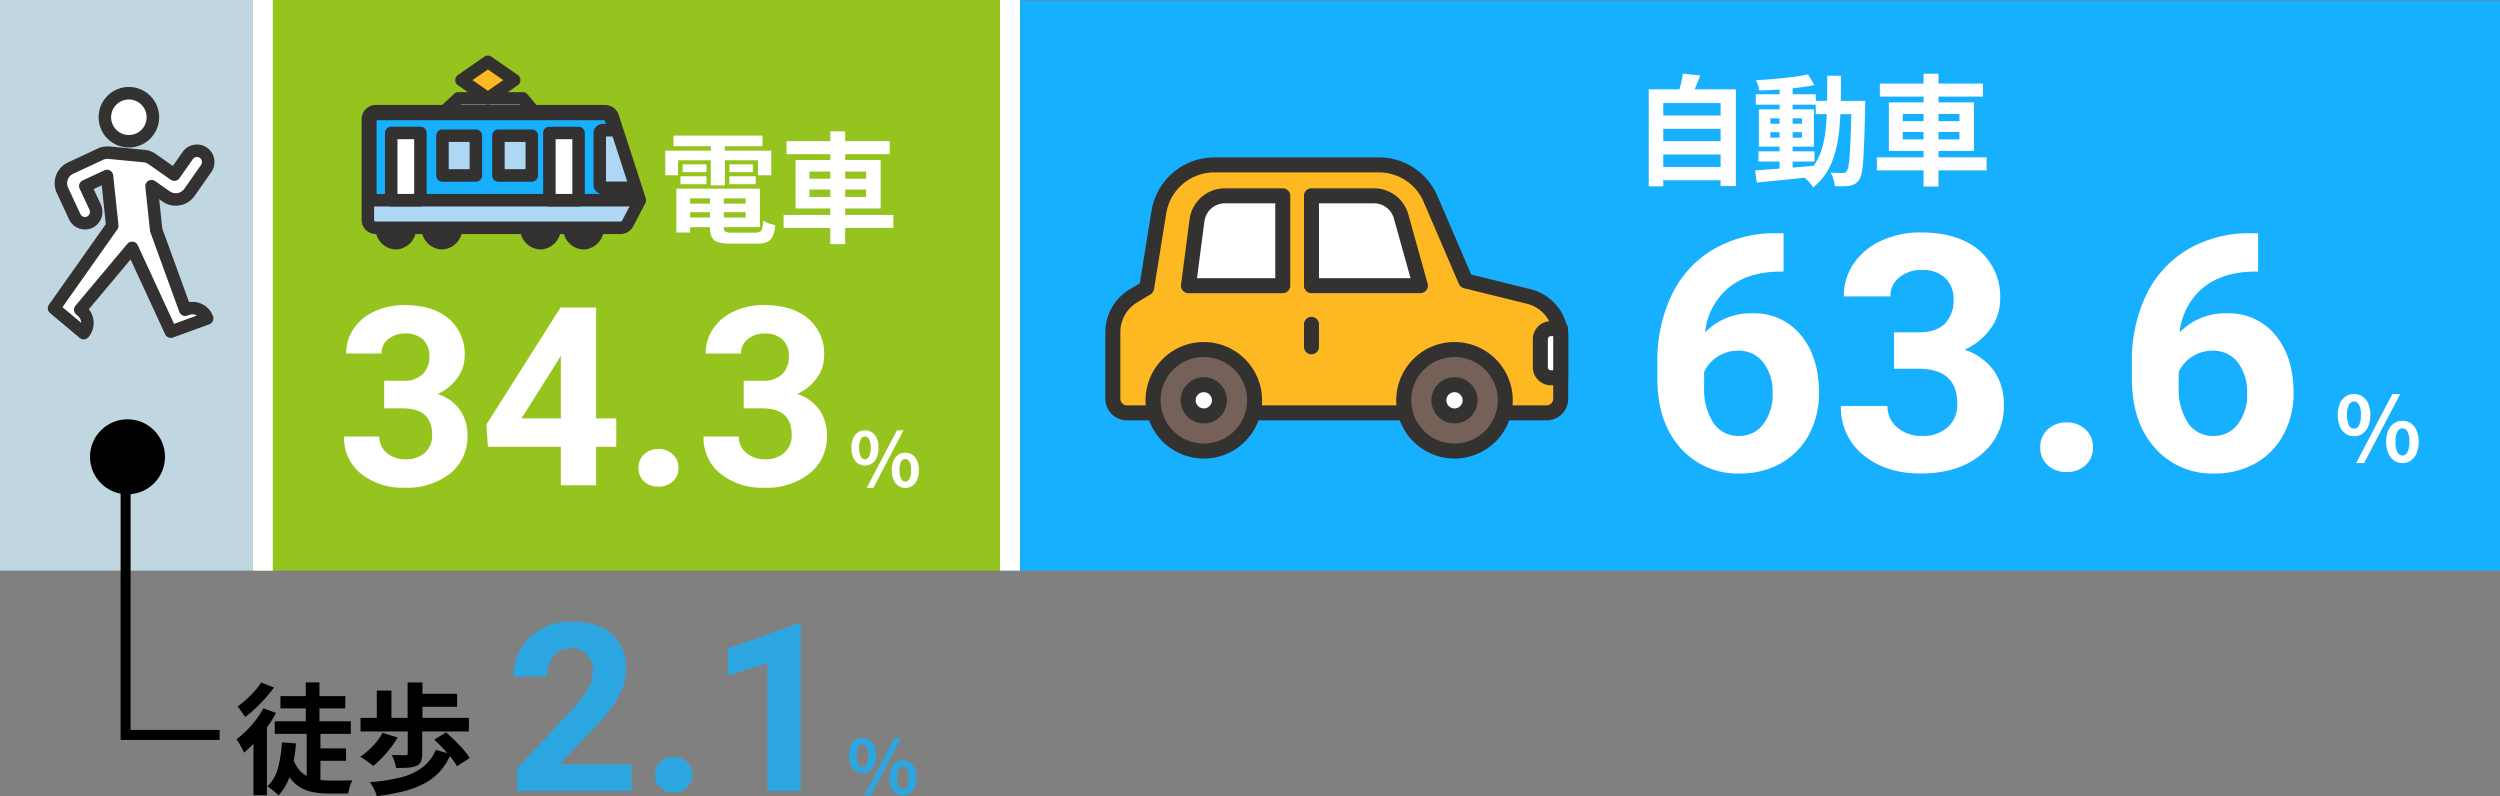 <svg xmlns="http://www.w3.org/2000/svg" width="500" height="159.23" viewBox="0 0 500 159.23">
  <rect x="0" y="0" width="500" height="159.23" fill="#808080" stroke="none"/>
  <g id="グループ_1211" data-name="グループ 1211" transform="translate(5047 -12488.865)">
    <g id="グループ_1200" data-name="グループ 1200" transform="translate(-10 -92.134)">
      <rect id="長方形_445" data-name="長方形 445" width="300" height="113.999" transform="translate(-4837 12581.125)" fill="#17b0ff"/>
      <rect id="長方形_447" data-name="長方形 447" width="149.438" height="114.125" transform="translate(-4986.438 12581)" fill="#95c41e"/>
      <rect id="長方形_446" data-name="長方形 446" width="50.562" height="114.125" transform="translate(-5037 12581)" fill="#c0d6e0"/>
      <rect id="長方形_448" data-name="長方形 448" width="4" height="114.125" transform="translate(-4986.438 12581)" fill="#fff"/>
      <rect id="長方形_449" data-name="長方形 449" width="4" height="114.125" transform="translate(-4837 12581)" fill="#fff"/>
    </g>
    <g id="グループ_1079" data-name="グループ 1079" transform="translate(-5036.186 12507.515)">
      <path id="パス_1375" data-name="パス 1375" d="M21.062,6.053a4.8,4.8,0,1,0,4.8-4.8A4.8,4.8,0,0,0,21.062,6.053Z" transform="translate(-10.902 -1.251)" fill="#fff"/>
      <path id="パス_1375_-_アウトライン" data-name="パス 1375 - アウトライン" d="M25.864,12.1a6.052,6.052,0,1,1,6.052-6.052A6.058,6.058,0,0,1,25.864,12.1Zm0-9.6a3.552,3.552,0,1,0,3.552,3.552A3.556,3.556,0,0,0,25.864,2.5Z" transform="translate(-10.902 -1.251)" fill="#343131"/>
      <path id="パス_1376" data-name="パス 1376" d="M12.891,38.69,11.84,28.727,7.5,30.749,9.441,34.9a2.305,2.305,0,0,1-.648,2.815,2.262,2.262,0,0,1-3.41-.843L2.93,31.614a3.361,3.361,0,0,1,1.626-4.467L10.51,24.37a3.363,3.363,0,0,1,1.741-.3l6.983.669a3.362,3.362,0,0,1,1.607.592l4.464,3.126,2.67-3.813a2.256,2.256,0,0,1,3.7,2.587l-3.329,4.755a3.361,3.361,0,0,1-4.682.825L20.743,30.77l.924,8.761,5.8,15.947.369-.134a3.143,3.143,0,0,1,4.028,1.878h0L24.6,59.868,16.862,43.109,6.489,55.471l.3.252a3.142,3.142,0,0,1,.387,4.428h0L1.25,55.178Z" transform="translate(-1.25 -12.18)" fill="#fff"/>
      <path id="パス_1376_-_アウトライン" data-name="パス 1376 - アウトライン" d="M29.828,22.435a3.5,3.5,0,0,1,2.866,5.513L29.365,32.7a4.61,4.61,0,0,1-6.423,1.132l-.669-.468.62,5.879,5.352,14.707a4.391,4.391,0,0,1,4.8,2.84,1.251,1.251,0,0,1-.747,1.6l-7.271,2.646a1.25,1.25,0,0,1-1.562-.651l-6.91-14.97L8.2,55.381a4.4,4.4,0,0,1-.049,5.558,1.25,1.25,0,0,1-1.774.17L.446,56.136a1.25,1.25,0,0,1-.218-1.678L11.6,38.354,10.78,30.6l-1.615.753,1.409,3.02a3.557,3.557,0,0,1-1.032,4.345A3.51,3.51,0,0,1,4.25,37.4L1.8,32.143a4.611,4.611,0,0,1,2.231-6.128l5.954-2.777a4.652,4.652,0,0,1,2.388-.411l6.984.669a4.62,4.62,0,0,1,2.2.813L25,26.717l1.953-2.789A3.514,3.514,0,0,1,29.828,22.435Zm-4.243,9.735a2.116,2.116,0,0,0,1.732-.9l3.329-4.755a1.007,1.007,0,0,0-.247-1.4.991.991,0,0,0-.571-.179,1.011,1.011,0,0,0-.83.427L26.33,29.175a1.25,1.25,0,0,1-1.741.307l-4.464-3.126a2.115,2.115,0,0,0-1.009-.372l-6.983-.669a2.137,2.137,0,0,0-1.093.188L5.084,28.28a2.111,2.111,0,0,0-1.021,2.806l2.453,5.261a1.014,1.014,0,0,0,.918.579,1,1,0,0,0,.61-.209,1.062,1.062,0,0,0,.263-1.287L6.371,31.278a1.25,1.25,0,0,1,.6-1.661l4.336-2.022a1.25,1.25,0,0,1,1.771,1l1.051,9.963a1.25,1.25,0,0,1-.222.852L2.934,54.96l3.727,3.128q0-.061-.007-.122a1.879,1.879,0,0,0-.669-1.285l-.3-.253a1.25,1.25,0,0,1-.154-1.761L15.9,42.305a1.25,1.25,0,0,1,2.092.28L25.25,58.3l4.572-1.664a1.88,1.88,0,0,0-1.555-.119l-.369.134a1.25,1.25,0,0,1-1.6-.747l-5.8-15.947a1.25,1.25,0,0,1-.068-.3L19.5,30.9a1.25,1.25,0,0,1,1.96-1.155l2.917,2.043A2.1,2.1,0,0,0,25.585,32.171Z" transform="translate(-1.25 -12.18)" fill="#343131"/>
    </g>
    <g id="グループ_1077" data-name="グループ 1077" transform="translate(-4973.431 12501.231)">
      <path id="パス_1367" data-name="パス 1367" d="M737.294,77.993a2.832,2.832,0,1,0,5.64,0" transform="translate(-696.975 -44.801)" fill="#766158"/>
      <path id="パス_1367_-_アウトライン" data-name="パス 1367 - アウトライン" d="M740.114,82.331a4.215,4.215,0,0,1-4.07-4.338,1.25,1.25,0,0,1,2.5,0,1.59,1.59,0,1,0,3.14,0,1.25,1.25,0,0,1,2.5,0A4.215,4.215,0,0,1,740.114,82.331Z" transform="translate(-696.975 -44.801)" fill="#343131"/>
      <path id="パス_1368" data-name="パス 1368" d="M719.631,77.993a2.832,2.832,0,1,0,5.64,0" transform="translate(-687.929 -44.801)" fill="#766158"/>
      <path id="パス_1368_-_アウトライン" data-name="パス 1368 - アウトライン" d="M722.451,82.331a4.215,4.215,0,0,1-4.07-4.338,1.25,1.25,0,0,1,2.5,0,1.59,1.59,0,1,0,3.14,0,1.25,1.25,0,0,1,2.5,0A4.215,4.215,0,0,1,722.451,82.331Z" transform="translate(-687.929 -44.801)" fill="#343131"/>
      <path id="パス_1369" data-name="パス 1369" d="M661.571,77.993a2.832,2.832,0,1,0,5.64,0" transform="translate(-658.788 -44.801)" fill="#766158"/>
      <path id="パス_1369_-_アウトライン" data-name="パス 1369 - アウトライン" d="M664.391,82.331a4.215,4.215,0,0,1-4.07-4.338,1.25,1.25,0,0,1,2.5,0,1.59,1.59,0,1,0,3.14,0,1.25,1.25,0,0,1,2.5,0A4.215,4.215,0,0,1,664.391,82.331Z" transform="translate(-658.788 -44.801)" fill="#343131"/>
      <path id="パス_1370" data-name="パス 1370" d="M679.234,77.993a2.832,2.832,0,1,0,5.64,0" transform="translate(-667.24 -44.801)" fill="#766158"/>
      <path id="パス_1370_-_アウトライン" data-name="パス 1370 - アウトライン" d="M682.054,82.331a4.215,4.215,0,0,1-4.07-4.338,1.25,1.25,0,0,1,2.5,0,1.59,1.59,0,1,0,3.14,0,1.25,1.25,0,0,1,2.5,0A4.215,4.215,0,0,1,682.054,82.331Z" transform="translate(-667.24 -44.801)" fill="#343131"/>
      <path id="パス_1365" data-name="パス 1365" d="M656.3,48.347h48.823a1.67,1.67,0,0,0,1.488-.861l2.44-4.657-5.429-16.711a1.64,1.64,0,0,0-1.582-1.087H656.3a1.592,1.592,0,0,0-1.652,1.524V46.823A1.592,1.592,0,0,0,656.3,48.347Z" transform="translate(-654.649 -15.154)" fill="#add7f2"/>
      <path id="パス_1359" data-name="パス 1359" d="M708.469,41.053h-6.093a.576.576,0,0,1-.6-.55V30.078a.576.576,0,0,1,.6-.55h2.336l-.832-2.553a1.047,1.047,0,0,0-1.015-.694H656.958a1.021,1.021,0,0,0-1.059.973V43.529h53.337l.024-.047ZM677,38.58h-6.678V30.628H677Zm11.192,0h-6.678V30.628h6.678Z" transform="translate(-655.396 -15.854)" fill="#17b0ff"/>
      <path id="パス_1359_-_アウトライン" data-name="パス 1359 - アウトライン" d="M709.236,44.779H655.9a1.25,1.25,0,0,1-1.25-1.25V27.254a2.27,2.27,0,0,1,2.309-2.223h45.906a2.294,2.294,0,0,1,2.2,1.555l.833,2.555a1.25,1.25,0,0,1-1.188,1.637h-1.685V39.8h5.442a1.25,1.25,0,0,1,1.188.863l.792,2.429a1.25,1.25,0,0,1-.08.966l-.024.047A1.25,1.25,0,0,1,709.236,44.779Zm-52.087-2.5H702.07a1.818,1.818,0,0,1-1.544-1.776V30.078a1.827,1.827,0,0,1,1.849-1.8h.614l-.243-.747h-45.6Zm31.039-2.449h-6.678a1.25,1.25,0,0,1-1.25-1.25V30.628a1.25,1.25,0,0,1,1.25-1.25h6.678a1.25,1.25,0,0,1,1.25,1.25V38.58A1.25,1.25,0,0,1,688.188,39.83Zm-5.428-2.5h4.178V31.878h-4.178ZM677,39.83h-6.678a1.25,1.25,0,0,1-1.25-1.25V30.628a1.25,1.25,0,0,1,1.25-1.25H677a1.25,1.25,0,0,1,1.25,1.25V38.58A1.25,1.25,0,0,1,677,39.83Zm-5.428-2.5h4.178V31.878h-4.178Z" transform="translate(-655.396 -15.854)" fill="#343131"/>
      <path id="パス_1361" data-name="パス 1361" d="M665.223,82.48a3.642,3.642,0,0,1-3.486-2.99l-.3-1.5h7.58l-.3,1.5a3.858,3.858,0,0,1-1.2,2.1A3.445,3.445,0,0,1,665.223,82.48Z" transform="translate(-659.62 -45.5)" fill="#343131"/>
      <path id="パス_1362" data-name="パス 1362" d="M682.886,82.48a3.445,3.445,0,0,1-2.29-.885,3.858,3.858,0,0,1-1.2-2.1l-.3-1.5h7.581l-.3,1.5a3.857,3.857,0,0,1-1.2,2.1A3.445,3.445,0,0,1,682.886,82.48Z" transform="translate(-668.013 -45.5)" fill="#343131"/>
      <path id="パス_1363" data-name="パス 1363" d="M723.282,82.48a3.642,3.642,0,0,1-3.486-2.99l-.3-1.5h7.581l-.3,1.5a3.858,3.858,0,0,1-1.2,2.1A3.445,3.445,0,0,1,723.282,82.48Z" transform="translate(-688.795 -45.5)" fill="#343131"/>
      <path id="パス_1364" data-name="パス 1364" d="M740.946,82.48a3.445,3.445,0,0,1-2.29-.885,3.857,3.857,0,0,1-1.2-2.1l-.3-1.5h7.58l-.3,1.5a3.857,3.857,0,0,1-1.2,2.1A3.445,3.445,0,0,1,740.946,82.48Z" transform="translate(-697.883 -45.5)" fill="#343131"/>
      <rect id="長方形_429" data-name="長方形 429" width="5.839" height="13.449" transform="translate(36.307 14.225)" fill="#fff"/>
      <path id="長方形_429_-_アウトライン" data-name="長方形 429 - アウトライン" d="M0-1.25H5.839A1.25,1.25,0,0,1,7.089,0V13.449a1.25,1.25,0,0,1-1.25,1.25H0a1.25,1.25,0,0,1-1.25-1.25V0A1.25,1.25,0,0,1,0-1.25Zm4.589,2.5H1.25V12.2H4.589Z" transform="translate(36.307 14.225)" fill="#343131"/>
      <rect id="長方形_430" data-name="長方形 430" width="5.839" height="13.449" transform="translate(4.677 14.224)" fill="#fff"/>
      <path id="長方形_430_-_アウトライン" data-name="長方形 430 - アウトライン" d="M0-1.25H5.839A1.25,1.25,0,0,1,7.089,0V13.449a1.25,1.25,0,0,1-1.25,1.25H0a1.25,1.25,0,0,1-1.25-1.25V0A1.25,1.25,0,0,1,0-1.25Zm4.589,2.5H1.25V12.2H4.589Z" transform="translate(4.677 14.224)" fill="#343131"/>
      <path id="パス_1371" data-name="パス 1371" d="M693.752,21.763h17.789l-2.156-2.571H696.535Z" transform="translate(-678.411 -11.886)" fill="#fff"/>
      <path id="パス_1371_-_アウトライン" data-name="パス 1371 - アウトライン" d="M711.541,23.013H693.752a1.25,1.25,0,0,1-.848-2.168l2.783-2.571a1.25,1.25,0,0,1,.848-.332h12.851a1.25,1.25,0,0,1,.958.447l2.156,2.571a1.25,1.25,0,0,1-.958,2.053Zm-14.594-2.5h11.914l-.059-.071H697.024Z" transform="translate(-678.411 -11.886)" fill="#343131"/>
      <path id="パス_1372" data-name="パス 1372" d="M708.038,9.9l-5.27-3.653,5.27-3.653,5.27,3.653Z" transform="translate(-684.036 -2.596)" fill="#feb922"/>
      <path id="パス_1372_-_アウトライン" data-name="パス 1372 - アウトライン" d="M708.038,11.152a1.249,1.249,0,0,1-.712-.223l-5.27-3.653a1.25,1.25,0,0,1,0-2.055l5.27-3.653a1.25,1.25,0,0,1,1.424,0l5.27,3.653a1.25,1.25,0,0,1,0,2.055l-5.27,3.653A1.249,1.249,0,0,1,708.038,11.152Zm-3.076-4.9,3.076,2.132,3.076-2.132-3.076-2.132Z" transform="translate(-684.036 -2.596)" fill="#343131"/>
      <path id="パス_1378" data-name="パス 1378" d="M705.123,49.6H656.3a2.843,2.843,0,0,1-2.9-2.774V26.555a2.843,2.843,0,0,1,2.9-2.774h45.739a2.876,2.876,0,0,1,2.771,1.95l5.429,16.711a1.25,1.25,0,0,1-.082.966l-2.44,4.657A2.9,2.9,0,0,1,705.123,49.6ZM656.3,26.281c-.23,0-.4.144-.4.274V46.823c0,.129.172.274.4.274h48.823a.434.434,0,0,0,.38-.191l2.2-4.191L702.433,26.5a.4.4,0,0,0-.393-.223Z" transform="translate(-654.649 -15.154)" fill="#343131"/>
    </g>
    <g id="グループ_1210" data-name="グループ 1210" transform="translate(-9 15.975)">
      <g id="グループ_1201" data-name="グループ 1201" transform="translate(-4970.754 12528.943)">
        <path id="パス_1532" data-name="パス 1532" d="M-4.039-4.272a2.4,2.4,0,0,1-1.4-.421,2.774,2.774,0,0,1-.957-1.215,4.749,4.749,0,0,1-.346-1.9,4.664,4.664,0,0,1,.346-1.9A2.706,2.706,0,0,1-5.438-10.9a2.454,2.454,0,0,1,1.4-.409,2.48,2.48,0,0,1,1.413.409A2.706,2.706,0,0,1-1.669-9.71a4.664,4.664,0,0,1,.346,1.9,4.749,4.749,0,0,1-.346,1.9,2.774,2.774,0,0,1-.957,1.215A2.43,2.43,0,0,1-4.039-4.272Zm0-1.242a.959.959,0,0,0,.818-.538,3.5,3.5,0,0,0,.332-1.76A3.362,3.362,0,0,0-3.222-9.55a.962.962,0,0,0-.818-.515.964.964,0,0,0-.816.515,3.348,3.348,0,0,0-.334,1.738,3.481,3.481,0,0,0,.334,1.76A.96.96,0,0,0-4.039-5.514ZM-3.676.207,2.359-11.307H3.671L-2.36.207Zm7.715,0a2.4,2.4,0,0,1-1.4-.421,2.79,2.79,0,0,1-.957-1.215,4.729,4.729,0,0,1-.348-1.9,4.645,4.645,0,0,1,.348-1.9A2.761,2.761,0,0,1,2.64-6.426a2.427,2.427,0,0,1,1.4-.415,2.421,2.421,0,0,1,1.4.415,2.761,2.761,0,0,1,.957,1.194,4.645,4.645,0,0,1,.348,1.9,4.729,4.729,0,0,1-.348,1.9A2.79,2.79,0,0,1,5.436-.214,2.4,2.4,0,0,1,4.039.207Zm0-1.254a.963.963,0,0,0,.814-.532,3.432,3.432,0,0,0,.335-1.754,3.33,3.33,0,0,0-.335-1.744.967.967,0,0,0-.814-.509.968.968,0,0,0-.819.509,3.344,3.344,0,0,0-.334,1.744A3.446,3.446,0,0,0,3.22-1.579.963.963,0,0,0,4.039-1.047Z" transform="translate(109.78 41.325)" fill="#fff"/>
        <path id="パス_1531" data-name="パス 1531" d="M9.595-20.9h3.76a5.3,5.3,0,0,0,3.979-1.343,4.92,4.92,0,0,0,1.294-3.564,4.351,4.351,0,0,0-1.282-3.345,4.967,4.967,0,0,0-3.528-1.2,5.207,5.207,0,0,0-3.394,1.111,3.552,3.552,0,0,0-1.367,2.893H2a8.677,8.677,0,0,1,1.5-4.993A10.005,10.005,0,0,1,7.7-34.79a14.015,14.015,0,0,1,5.945-1.245q5.64,0,8.838,2.7a9.2,9.2,0,0,1,3.2,7.434,7.48,7.48,0,0,1-1.489,4.492,9.676,9.676,0,0,1-3.906,3.149,8.832,8.832,0,0,1,4.48,3.223,8.742,8.742,0,0,1,1.477,5.078,9.357,9.357,0,0,1-3.455,7.593A13.89,13.89,0,0,1,13.647.488a13.17,13.17,0,0,1-8.7-2.808A9.169,9.169,0,0,1,1.563-9.741H8.618a4.088,4.088,0,0,0,1.5,3.271,5.533,5.533,0,0,0,3.7,1.27,5.559,5.559,0,0,0,3.943-1.331,4.593,4.593,0,0,0,1.428-3.528q0-5.322-5.859-5.322H9.595Zm42.383,7.52h4.028V-7.69H51.978V0H44.922V-7.69H30.347l-.317-4.443L44.849-35.547h7.129Zm-14.917,0h7.861V-25.928l-.464.806ZM60.449-3.467A3.552,3.552,0,0,1,61.584-6.2a4.028,4.028,0,0,1,2.844-1.05A4.061,4.061,0,0,1,67.3-6.2a3.552,3.552,0,0,1,1.135,2.734,3.5,3.5,0,0,1-1.123,2.7A4.078,4.078,0,0,1,64.429.269,4.045,4.045,0,0,1,61.572-.769,3.5,3.5,0,0,1,60.449-3.467ZM81.494-20.9h3.76a5.3,5.3,0,0,0,3.979-1.343,4.92,4.92,0,0,0,1.294-3.564,4.351,4.351,0,0,0-1.282-3.345,4.967,4.967,0,0,0-3.528-1.2,5.207,5.207,0,0,0-3.394,1.111,3.552,3.552,0,0,0-1.367,2.893H73.9a8.677,8.677,0,0,1,1.5-4.993,10.005,10.005,0,0,1,4.2-3.455,14.015,14.015,0,0,1,5.945-1.245q5.64,0,8.838,2.7a9.2,9.2,0,0,1,3.2,7.434,7.48,7.48,0,0,1-1.489,4.492,9.675,9.675,0,0,1-3.906,3.149,8.832,8.832,0,0,1,4.48,3.223,8.742,8.742,0,0,1,1.477,5.078A9.357,9.357,0,0,1,94.69-2.368,13.89,13.89,0,0,1,85.547.488a13.17,13.17,0,0,1-8.7-2.808,9.169,9.169,0,0,1-3.381-7.422h7.056a4.088,4.088,0,0,0,1.5,3.271,5.533,5.533,0,0,0,3.7,1.27,5.559,5.559,0,0,0,3.943-1.331,4.593,4.593,0,0,0,1.428-3.528q0-5.322-5.859-5.322H81.494Z" transform="translate(0 41)" fill="#fff"/>
      </g>
      <path id="パス_1530" data-name="パス 1530" d="M-18.945-5.919H-5.318v1.712H-18.945Zm.016-3H-3.655v7.7H-18.929V-3.149H-6.5V-6.99H-18.929Zm5.3,1.064h2.76v6.709q0,.664.323.847a3.4,3.4,0,0,0,1.4.183h4.577a1.972,1.972,0,0,0,.92-.172,1.046,1.046,0,0,0,.459-.693,8.385,8.385,0,0,0,.208-1.538,5.149,5.149,0,0,0,1.144.554,8.181,8.181,0,0,0,1.261.357A7.3,7.3,0,0,1-1.121.635,2.186,2.186,0,0,1-2.264,1.758a5.459,5.459,0,0,1-2.076.321H-9.4A9.274,9.274,0,0,1-11.958,1.8a2.05,2.05,0,0,1-1.3-.979,4.234,4.234,0,0,1-.371-1.957Zm-6.737-1.064h2.756v8.77h-2.756Zm-.567-10.609h17.8v2.119h-17.8Zm1.845,5.743h4.75v1.563h-4.75Zm-.448,2.389h5.2v1.581h-5.2Zm9.776,0H-4.49v1.581H-9.762Zm0-2.389h4.7v1.563h-4.7Zm-3.719-4.885h2.817v9.1h-2.817Zm-9.093,2.159H-1.384V-11.6H-4.051v-3H-20.018v3h-2.555ZM1.673-18.419H22.3v2.606H1.673ZM1.084-3.669H23.025v2.611H1.084Zm9.334-16.714H13.4V2.174H10.418ZM6.255-8.739v1.477h11.34V-8.739Zm0-3.6V-10.9h11.34v-1.448ZM3.481-14.654H20.5v9.7H3.481Z" transform="translate(-4882.365 12519.54)" fill="#fff"/>
    </g>
    <g id="グループ_1209" data-name="グループ 1209" transform="translate(0 -0.072)">
      <g id="グループ_1216" data-name="グループ 1216" transform="translate(0 -2)">
        <path id="パス_1533" data-name="パス 1533" d="M-37.931-47.405v7.67h-.9q-6.316.1-10.167,3.287a13.355,13.355,0,0,0-4.625,8.862,12.685,12.685,0,0,1,9.442-3.8,11.952,11.952,0,0,1,9.732,4.383q3.609,4.383,3.609,11.537a17.282,17.282,0,0,1-1.982,8.282A14.214,14.214,0,0,1-38.43-1.418a16.291,16.291,0,0,1-8.2,2.063A15.215,15.215,0,0,1-58.6-4.512q-4.56-5.156-4.56-13.761v-3.352A30.121,30.121,0,0,1-60.28-35.111,21.149,21.149,0,0,1-52-44.167a24.27,24.27,0,0,1,12.52-3.239Zm-9.088,23.493a7.431,7.431,0,0,0-4.093,1.176,7.083,7.083,0,0,0-2.707,3.11v2.836a12.582,12.582,0,0,0,1.837,7.3,5.932,5.932,0,0,0,5.156,2.626,5.867,5.867,0,0,0,4.85-2.369,9.673,9.673,0,0,0,1.853-6.139,9.655,9.655,0,0,0-1.869-6.187A6.087,6.087,0,0,0-47.019-23.912Zm31.163-3.674h4.963q3.545,0,5.253-1.772a6.5,6.5,0,0,0,1.708-4.705,5.743,5.743,0,0,0-1.692-4.415,6.557,6.557,0,0,0-4.657-1.579,6.873,6.873,0,0,0-4.479,1.466,4.688,4.688,0,0,0-1.8,3.819h-9.313a11.454,11.454,0,0,1,1.982-6.59,13.207,13.207,0,0,1,5.543-4.56,18.5,18.5,0,0,1,7.847-1.644q7.444,0,11.666,3.561a12.15,12.15,0,0,1,4.222,9.813,9.873,9.873,0,0,1-1.966,5.93A12.772,12.772,0,0,1-1.74-24.105a11.659,11.659,0,0,1,5.914,4.254,11.539,11.539,0,0,1,1.95,6.7A12.351,12.351,0,0,1,1.563-3.126Q-3,.645-10.506.645q-7.025,0-11.489-3.706a12.1,12.1,0,0,1-4.463-9.8h9.313A5.4,5.4,0,0,0-15.163-8.54,7.3,7.3,0,0,0-10.28-6.864a7.338,7.338,0,0,0,5.2-1.756A6.063,6.063,0,0,0-3.19-13.277q0-7.025-7.734-7.025h-4.931ZM13.406-4.576a4.689,4.689,0,0,1,1.5-3.609,5.317,5.317,0,0,1,3.754-1.386,5.361,5.361,0,0,1,3.787,1.386,4.689,4.689,0,0,1,1.5,3.609,4.625,4.625,0,0,1-1.482,3.561,5.383,5.383,0,0,1-3.8,1.37,5.339,5.339,0,0,1-3.771-1.37A4.625,4.625,0,0,1,13.406-4.576Zm43.57-42.829v7.67h-.9q-6.316.1-10.167,3.287a13.355,13.355,0,0,0-4.625,8.862,12.685,12.685,0,0,1,9.442-3.8,11.952,11.952,0,0,1,9.732,4.383q3.609,4.383,3.609,11.537a17.282,17.282,0,0,1-1.982,8.282,14.214,14.214,0,0,1-5.607,5.769,16.291,16.291,0,0,1-8.2,2.063A15.215,15.215,0,0,1,36.3-4.512q-4.56-5.156-4.56-13.761v-3.352a30.121,30.121,0,0,1,2.884-13.487,21.149,21.149,0,0,1,8.282-9.056,24.27,24.27,0,0,1,12.52-3.239ZM47.889-23.912A7.431,7.431,0,0,0,43.8-22.736a7.083,7.083,0,0,0-2.707,3.11v2.836a12.582,12.582,0,0,0,1.837,7.3,5.932,5.932,0,0,0,5.156,2.626,5.867,5.867,0,0,0,4.85-2.369,9.673,9.673,0,0,0,1.853-6.139,9.655,9.655,0,0,0-1.869-6.187A6.087,6.087,0,0,0,47.889-23.912Z" transform="translate(-4652.356 12584.99)" fill="#fff"/>
        <path id="パス_1534" data-name="パス 1534" d="M-30.59-12.043h13.053v2.667H-30.59Zm0,5.136h13.053v2.661H-30.59Zm0,5.159h13.053V.919H-30.59Zm-1.959-15.526h17.432V2.084h-3.055v-16.6H-29.639V2.126h-2.91Zm6.812-3.148,3.485.379q-.435,1.185-.915,2.313t-.888,1.934l-2.635-.481q.2-.6.385-1.327t.341-1.458A13.531,13.531,0,0,0-25.737-20.423ZM-10.6-4.872H.6v2.049H-10.6Zm-.538-11.412H.852V-14.2H-11.142Zm4.76-1.7h2.611V-.772H-6.382ZM-11.271-1.049q1.5-.112,3.443-.25T-3.7-1.617Q-1.526-1.8.624-1.986L.648.2q-2.04.208-4.12.428t-3.99.4q-1.909.181-3.472.336Zm3.039-7.643V-7.6h6.339V-8.692Zm0-2.778v1.085h6.339V-11.47Zm-2.287-1.8H.487V-5.8H-10.519Zm9.837-6.988,1.258,2.14q-1.521.307-3.4.54t-3.854.364q-1.973.13-3.773.17a6.607,6.607,0,0,0-.246-1.035,7.684,7.684,0,0,0-.387-1.017q1.344-.072,2.759-.183t2.8-.255q1.381-.144,2.617-.327T-.682-20.258Zm1.53,5.3H9.161v2.643H.848ZM8-14.96h2.755v.248q0,.248-.009.546t-.009.482q-.083,3.7-.174,6.285t-.211,4.247a20.186,20.186,0,0,1-.316,2.595A3.8,3.8,0,0,1,9.549.792a2.7,2.7,0,0,1-.854.852,3.34,3.34,0,0,1-1.038.366,8.537,8.537,0,0,1-1.341.112q-.792.014-1.651-.016A6.849,6.849,0,0,0,4.4.723,5.852,5.852,0,0,0,3.83-.636q.778.072,1.422.087t1,.015a1.114,1.114,0,0,0,.466-.088.944.944,0,0,0,.36-.323,2.849,2.849,0,0,0,.348-1.1,23.578,23.578,0,0,0,.245-2.385q.1-1.556.185-4T8-14.351ZM3.154-19.99h2.76q-.005,3.07-.065,5.835t-.317,5.19a27,27,0,0,1-.846,4.507A14.781,14.781,0,0,1,3.043-.677,11.586,11.586,0,0,1,.327,2.332a5.471,5.471,0,0,0-.548-.765A10.4,10.4,0,0,0-.948.785,5.547,5.547,0,0,0-1.675.178,10.154,10.154,0,0,0,.777-2.48,12.2,12.2,0,0,0,2.211-5.817,23.217,23.217,0,0,0,2.9-9.852q.189-2.193.224-4.722T3.154-19.99Zm10.519,1.572H34.3v2.606H13.673Zm-.589,14.75H35.025v2.611H13.084Zm9.334-16.714H25.4V2.174H22.418ZM18.255-8.739v1.477h11.34V-8.739Zm0-3.6V-10.9h11.34v-1.448Zm-2.774-2.311H32.5v9.7H15.481Z" transform="translate(-4684.706 12526.072)" fill="#fff"/>
        <path id="パス_1535" data-name="パス 1535" d="M-4.847-5.126a2.886,2.886,0,0,1-1.678-.505A3.329,3.329,0,0,1-7.674-7.089a5.7,5.7,0,0,1-.415-2.285,5.6,5.6,0,0,1,.415-2.277,3.247,3.247,0,0,1,1.149-1.426,2.945,2.945,0,0,1,1.678-.491,2.976,2.976,0,0,1,1.7.491A3.247,3.247,0,0,1-2-11.652a5.6,5.6,0,0,1,.415,2.277A5.7,5.7,0,0,1-2-7.089,3.329,3.329,0,0,1-3.152-5.631,2.916,2.916,0,0,1-4.847-5.126Zm0-1.491a1.15,1.15,0,0,0,.981-.645,4.2,4.2,0,0,0,.4-2.112,4.035,4.035,0,0,0-.4-2.085,1.155,1.155,0,0,0-.981-.618,1.157,1.157,0,0,0-.98.618,4.018,4.018,0,0,0-.4,2.085,4.177,4.177,0,0,0,.4,2.112A1.152,1.152,0,0,0-4.847-6.617ZM-4.411.248,2.831-13.569H4.405L-2.832.248Zm9.258,0A2.883,2.883,0,0,1,3.168-.257,3.348,3.348,0,0,1,2.019-1.715,5.675,5.675,0,0,1,1.6-4a5.574,5.574,0,0,1,.417-2.277A3.313,3.313,0,0,1,3.168-7.711a2.912,2.912,0,0,1,1.679-.5,2.906,2.906,0,0,1,1.676.5A3.314,3.314,0,0,1,7.672-6.278,5.574,5.574,0,0,1,8.089-4a5.675,5.675,0,0,1-.417,2.285A3.348,3.348,0,0,1,6.523-.257,2.877,2.877,0,0,1,4.847.248Zm0-1.5a1.155,1.155,0,0,0,.977-.638A4.118,4.118,0,0,0,6.227-4a4,4,0,0,0-.4-2.093A1.16,1.16,0,0,0,4.847-6.7a1.161,1.161,0,0,0-.983.611A4.013,4.013,0,0,0,3.464-4a4.135,4.135,0,0,0,.4,2.105A1.156,1.156,0,0,0,4.847-1.257Z" transform="translate(-4571.356 12583.303)" fill="#fff"/>
      </g>
    </g>
    <g id="グループ_1078" data-name="グループ 1078" transform="translate(-4824.432 12521.842)">
      <path id="パス_1352" data-name="パス 1352" d="M330.169,71.178h-5.227a2.814,2.814,0,0,1-2.814-2.814V55.037a8.441,8.441,0,0,1,4.1-7.237l2.663-1.6,2.442-15.149a11.257,11.257,0,0,1,11.113-9.465h32.885A11.256,11.256,0,0,1,385.669,28.4l7.043,16.394,12.568,3.1a8.442,8.442,0,0,1,6.42,8.2V68.364a2.814,2.814,0,0,1-2.814,2.814h-8.275" transform="translate(-322.128 -21.587)" fill="#feb922"/>
      <path id="パス_1377" data-name="パス 1377" d="M408.886,72.678h-8.275a1.5,1.5,0,0,1,0-3h8.275a1.315,1.315,0,0,0,1.314-1.314V56.091a6.929,6.929,0,0,0-5.279-6.74l-12.568-3.1a1.5,1.5,0,0,1-1.019-.864l-7.043-16.394a9.747,9.747,0,0,0-8.964-5.906H342.441a9.757,9.757,0,0,0-9.632,8.2L330.367,46.44a1.5,1.5,0,0,1-.709,1.047L327,49.086a6.941,6.941,0,0,0-3.368,5.951V68.364a1.315,1.315,0,0,0,1.314,1.314h5.227a1.5,1.5,0,0,1,0,3h-5.227a4.319,4.319,0,0,1-4.314-4.314V55.037a9.941,9.941,0,0,1,4.823-8.523l2.065-1.24,2.331-14.461a12.757,12.757,0,0,1,12.594-10.726h32.885a12.744,12.744,0,0,1,11.72,7.721L393.8,43.517l11.844,2.922a9.942,9.942,0,0,1,7.561,9.652V68.364A4.319,4.319,0,0,1,408.886,72.678Z" transform="translate(-322.128 -21.587)" fill="#343131"/>
      <path id="パス_1344" data-name="パス 1344" d="M341.312,83.307a10.523,10.523,0,1,1,10.524-10.523A10.535,10.535,0,0,1,341.312,83.307Zm0-18.046a7.523,7.523,0,1,0,7.524,7.524A7.532,7.532,0,0,0,341.312,65.261Z" transform="translate(-323.119 -25.701)" fill="#343131"/>
      <path id="パス_1345" data-name="パス 1345" d="M396.871,83.307a10.523,10.523,0,1,1,10.524-10.523A10.535,10.535,0,0,1,396.871,83.307Zm0-18.046a7.523,7.523,0,1,0,7.524,7.524A7.532,7.532,0,0,0,396.871,65.261Z" transform="translate(-328.539 -25.701)" fill="#343131"/>
      <path id="パス_1346" data-name="パス 1346" d="M342.071,77.04a3.5,3.5,0,1,1,3.5-3.5A3.5,3.5,0,0,1,342.071,77.04Zm0-3.991a.5.5,0,1,0,.5.5A.5.5,0,0,0,342.071,73.049Z" transform="translate(-323.879 -26.461)" fill="#343131"/>
      <path id="パス_1347" data-name="パス 1347" d="M397.63,77.04a3.5,3.5,0,1,1,3.5-3.5A3.5,3.5,0,0,1,397.63,77.04Zm0-3.991a.5.5,0,1,0,.5.5A.5.5,0,0,0,397.63,73.049Z" transform="translate(-329.299 -26.461)" fill="#343131"/>
      <path id="パス_1348" data-name="パス 1348" d="M420.686,59.939v8.969h-1.957a2.116,2.116,0,0,1-2.115-2.115v-5.6a2.116,2.116,0,0,1,2.115-2.115h1.915c.025.285.042.573.042.863" transform="translate(-331.113 -26.327)" fill="#fff"/>
      <path id="パス_1348_-_アウトライン" data-name="パス 1348 - アウトライン" d="M420.686,70.408h-1.957a3.619,3.619,0,0,1-3.615-3.615v-5.6a3.619,3.619,0,0,1,3.615-3.615h1.915a1.5,1.5,0,0,1,1.494,1.366c.032.358.048.684.048,1v8.969A1.5,1.5,0,0,1,420.686,70.408Zm-1.957-9.832a.615.615,0,0,0-.615.615v5.6a.615.615,0,0,0,.615.615h.457V60.576Z" transform="translate(-331.113 -26.327)" fill="#343131"/>
      <path id="パス_1350" data-name="パス 1350" d="M386.6,72.662A10.151,10.151,0,1,0,396.75,62.51,10.151,10.151,0,0,0,386.6,72.662Z" transform="translate(-328.417 -25.579)" fill="#766158"/>
      <path id="パス_1350_-_アウトライン" data-name="パス 1350 - アウトライン" d="M396.75,61.01a11.652,11.652,0,1,1-8.239,3.413A11.574,11.574,0,0,1,396.75,61.01Zm0,20.3a8.652,8.652,0,1,0-8.652-8.652A8.661,8.661,0,0,0,396.75,81.313Z" transform="translate(-328.417 -25.579)" fill="#343131"/>
      <path id="パス_1351" data-name="パス 1351" d="M331.038,72.662A10.151,10.151,0,1,0,341.19,62.51,10.151,10.151,0,0,0,331.038,72.662Z" transform="translate(-322.997 -25.579)" fill="#766158"/>
      <path id="パス_1351_-_アウトライン" data-name="パス 1351 - アウトライン" d="M341.19,61.01a11.652,11.652,0,1,1-8.239,3.413A11.574,11.574,0,0,1,341.19,61.01Zm0,20.3a8.652,8.652,0,1,0-8.652-8.652A8.661,8.661,0,0,0,341.19,81.313Z" transform="translate(-322.997 -25.579)" fill="#343131"/>
      <ellipse id="楕円形_44" data-name="楕円形 44" cx="3.123" cy="3.123" rx="3.123" ry="3.123" transform="translate(15.069 43.96)" fill="#fff"/>
      <path id="楕円形_44_-_アウトライン" data-name="楕円形 44 - アウトライン" d="M3.123-1.5A4.623,4.623,0,1,1-1.5,3.123,4.629,4.629,0,0,1,3.123-1.5Zm0,6.247A1.623,1.623,0,1,0,1.5,3.123,1.625,1.625,0,0,0,3.123,4.747Z" transform="translate(15.069 43.96)" fill="#343131"/>
      <ellipse id="楕円形_45" data-name="楕円形 45" cx="3.123" cy="3.123" rx="3.123" ry="3.123" transform="translate(65.209 43.96)" fill="#fff"/>
      <path id="楕円形_45_-_アウトライン" data-name="楕円形 45 - アウトライン" d="M3.123-1.5A4.623,4.623,0,1,1-1.5,3.123,4.629,4.629,0,0,1,3.123-1.5Zm0,6.247A1.623,1.623,0,1,0,1.5,3.123,1.625,1.625,0,0,0,3.123,4.747Z" transform="translate(65.209 43.96)" fill="#343131"/>
      <path id="線_102" data-name="線 102" d="M30.16,1.5H0A1.5,1.5,0,0,1-1.5,0,1.5,1.5,0,0,1,0-1.5H30.16A1.5,1.5,0,0,1,31.66,0,1.5,1.5,0,0,1,30.16,1.5Z" transform="translate(28.343 49.591)" fill="#343131"/>
      <path id="パス_1353" data-name="パス 1353" d="M366.148,28.44V46.413h21.789l-3.862-13.856a5.628,5.628,0,0,0-5.421-4.117Z" transform="translate(-326.422 -22.256)" fill="#fff"/>
      <path id="パス_1353_-_アウトライン" data-name="パス 1353 - アウトライン" d="M366.148,26.94h12.506a7.128,7.128,0,0,1,6.866,5.214l3.862,13.856a1.5,1.5,0,0,1-1.445,1.9H366.148a1.5,1.5,0,0,1-1.5-1.5V28.44A1.5,1.5,0,0,1,366.148,26.94Zm19.814,17.973L382.63,32.96a4.141,4.141,0,0,0-3.976-3.02H367.648V44.913Z" transform="translate(-326.422 -22.256)" fill="#343131"/>
      <path id="パス_1354" data-name="パス 1354" d="M357.749,28.44V46.413H338.885l1.708-13.075a5.628,5.628,0,0,1,5.581-4.9Z" transform="translate(-323.763 -22.256)" fill="#fff"/>
      <path id="パス_1354_-_アウトライン" data-name="パス 1354 - アウトライン" d="M346.174,26.94h11.575a1.5,1.5,0,0,1,1.5,1.5V46.413a1.5,1.5,0,0,1-1.5,1.5H338.885a1.5,1.5,0,0,1-1.487-1.694l1.708-13.075a7.128,7.128,0,0,1,7.068-6.2Zm10.075,3H346.174a4.139,4.139,0,0,0-4.093,3.593l-1.487,11.38h15.655Z" transform="translate(-323.763 -22.256)" fill="#343131"/>
      <path id="線_103" data-name="線 103" d="M0,5.989a1.5,1.5,0,0,1-1.5-1.5V0A1.5,1.5,0,0,1,0-1.5,1.5,1.5,0,0,1,1.5,0V4.489A1.5,1.5,0,0,1,0,5.989Z" transform="translate(39.726 31.896)" fill="#343131"/>
    </g>
    <g id="グループ_1208" data-name="グループ 1208" transform="translate(0 0.133)">
      <g id="グループ_1083" data-name="グループ 1083" transform="translate(-4946.084 12597.943)">
        <path id="パス_1536" data-name="パス 1536" d="M-8.617,0h-22.9V-4.544l10.809-11.521a26.666,26.666,0,0,0,3.293-4.246,6.821,6.821,0,0,0,1.067-3.442,5.1,5.1,0,0,0-1.125-3.5,4.059,4.059,0,0,0-3.213-1.274,4.378,4.378,0,0,0-3.546,1.549,6.136,6.136,0,0,0-1.3,4.073h-6.655a10.954,10.954,0,0,1,1.457-5.577,10.271,10.271,0,0,1,4.119-3.959,12.521,12.521,0,0,1,6.036-1.434q5.164,0,8.021,2.479a8.769,8.769,0,0,1,2.857,7,11.235,11.235,0,0,1-1.285,5.049,28.057,28.057,0,0,1-4.406,5.99l-7.6,8.009H-8.617Zm4.682-3.259a3.339,3.339,0,0,1,1.067-2.57A3.786,3.786,0,0,1-.2-6.816a3.817,3.817,0,0,1,2.7.987,3.339,3.339,0,0,1,1.067,2.57A3.293,3.293,0,0,1,2.513-.723,3.834,3.834,0,0,1-.2.252,3.8,3.8,0,0,1-2.88-.723,3.293,3.293,0,0,1-3.936-3.259ZM25.21,0H18.577V-25.565L10.66-23.11V-28.5L24.5-33.46h.711Z" transform="translate(34 49)" fill="#2ca6e0"/>
        <path id="パス_1537" data-name="パス 1537" d="M-4.039-4.272a2.4,2.4,0,0,1-1.4-.421,2.774,2.774,0,0,1-.957-1.215,4.749,4.749,0,0,1-.346-1.9,4.664,4.664,0,0,1,.346-1.9A2.706,2.706,0,0,1-5.438-10.9a2.454,2.454,0,0,1,1.4-.409,2.48,2.48,0,0,1,1.413.409A2.706,2.706,0,0,1-1.669-9.71a4.664,4.664,0,0,1,.346,1.9,4.749,4.749,0,0,1-.346,1.9,2.774,2.774,0,0,1-.957,1.215A2.43,2.43,0,0,1-4.039-4.272Zm0-1.242a.959.959,0,0,0,.818-.538,3.5,3.5,0,0,0,.332-1.76A3.362,3.362,0,0,0-3.222-9.55a.962.962,0,0,0-.818-.515.964.964,0,0,0-.816.515,3.348,3.348,0,0,0-.334,1.738,3.481,3.481,0,0,0,.334,1.76A.96.96,0,0,0-4.039-5.514ZM-3.676.207,2.359-11.307H3.671L-2.36.207Zm7.715,0a2.4,2.4,0,0,1-1.4-.421,2.79,2.79,0,0,1-.957-1.215,4.729,4.729,0,0,1-.348-1.9,4.645,4.645,0,0,1,.348-1.9A2.761,2.761,0,0,1,2.64-6.426a2.427,2.427,0,0,1,1.4-.415,2.421,2.421,0,0,1,1.4.415,2.761,2.761,0,0,1,.957,1.194,4.645,4.645,0,0,1,.348,1.9,4.729,4.729,0,0,1-.348,1.9A2.79,2.79,0,0,1,5.436-.214,2.4,2.4,0,0,1,4.039.207Zm0-1.254a.963.963,0,0,0,.814-.532,3.432,3.432,0,0,0,.335-1.754,3.33,3.33,0,0,0-.335-1.744.967.967,0,0,0-.814-.509.968.968,0,0,0-.819.509,3.344,3.344,0,0,0-.334,1.744A3.446,3.446,0,0,0,3.22-1.579.963.963,0,0,0,4.039-1.047Z" transform="translate(75.624 49.678)" fill="#2ca6e0"/>
      </g>
      <g id="グループ_1207" data-name="グループ 1207" transform="translate(27 -113.056)">
        <path id="パス_1538" data-name="パス 1538" d="M8.03-12.627H23.249V-10.1H8.03Zm1.138-5.022H22.143v2.456H9.168ZM15.734-7.191h6.553v2.48H15.734Zm-1.309-3.175h2.742V.041L14.425-1.025ZM14.238-20.4h2.736v9.367H14.238ZM11.652-5.275a7.176,7.176,0,0,0,1.221,2.308A5.212,5.212,0,0,0,14.56-1.609a7.2,7.2,0,0,0,2.069.653A14.834,14.834,0,0,0,19-.775h2.178q.705,0,1.349-.009t1.034-.028a4.739,4.739,0,0,0-.354.783,9.617,9.617,0,0,0-.3.978q-.123.5-.184.874H18.767A16.263,16.263,0,0,1,15.7,1.552,7.948,7.948,0,0,1,13.128.59a7.124,7.124,0,0,1-2.083-1.929A11.763,11.763,0,0,1,9.461-4.514ZM9.463-8.413l2.8.222a28.566,28.566,0,0,1-1.05,6.005,10.9,10.9,0,0,1-2.429,4.4,7.438,7.438,0,0,0-.621-.593q-.4-.353-.843-.69A9.272,9.272,0,0,0,6.558.4a7.793,7.793,0,0,0,2.119-3.7A24.556,24.556,0,0,0,9.463-8.413ZM5.756-15.218l2.53.933a25.562,25.562,0,0,1-1.816,2.912A29.911,29.911,0,0,1,4.245-8.621,23.555,23.555,0,0,1,1.887-6.354a7.869,7.869,0,0,0-.4-.823Q1.217-7.685.922-8.2a6.752,6.752,0,0,0-.541-.827,20.3,20.3,0,0,0,2.014-1.746A19.68,19.68,0,0,0,4.264-12.9,16.978,16.978,0,0,0,5.756-15.218Zm-.434-5.17,2.549,1.013a25.057,25.057,0,0,1-1.712,2.118q-.971,1.083-2.005,2.06A20.7,20.7,0,0,1,2.1-13.481q-.179-.3-.45-.683T1.1-14.938q-.283-.389-.5-.643a18.173,18.173,0,0,0,1.778-1.436,21.522,21.522,0,0,0,1.679-1.705A13.661,13.661,0,0,0,5.322-20.388ZM3.773-10.033l2.446-2.451.24.1V2.172H3.773Zm30.85-.838h2.892v4.763a3.976,3.976,0,0,1-.247,1.546,1.7,1.7,0,0,1-.992.874,5.589,5.589,0,0,1-1.694.345q-.974.061-2.275.061a6.614,6.614,0,0,0-.342-1.331,12.619,12.619,0,0,0-.526-1.275q.546.024,1.108.036t1,.009l.616,0a.64.64,0,0,0,.36-.08.327.327,0,0,0,.1-.272Zm-5.017.566,3,.927a18.372,18.372,0,0,1-1.434,2.115,24.983,24.983,0,0,1-1.708,1.974,19.053,19.053,0,0,1-1.74,1.608,7.655,7.655,0,0,0-.767-.624q-.476-.346-.967-.683a8.869,8.869,0,0,0-.869-.534,14.476,14.476,0,0,0,2.528-2.154A13.206,13.206,0,0,0,29.607-10.305ZM39.925-8.937,42.269-10.4q.867.734,1.786,1.638T45.77-6.956a11.21,11.21,0,0,1,1.251,1.68L44.484-3.627a12.46,12.46,0,0,0-1.164-1.692q-.745-.935-1.64-1.888T39.925-8.937ZM40.246-6.9l2.975.849A11.983,11.983,0,0,1,41.005-2.53,11.563,11.563,0,0,1,37.828-.122a18.87,18.87,0,0,1-4.18,1.538,44.152,44.152,0,0,1-5.228.937A6.585,6.585,0,0,0,27.861.875a8.1,8.1,0,0,0-.818-1.323A35.946,35.946,0,0,0,33.1-1.363,12.379,12.379,0,0,0,37.489-3.34,8.588,8.588,0,0,0,40.246-6.9ZM25.188-13.3H46.86v2.718H25.188Zm11.167-4.822H44.5v2.606H36.356ZM34.6-20.388h2.967v8.582H34.6Zm-6.157,1.636h2.924v6.5H28.448Z" transform="translate(-5027.08 12758.665)"/>
        <path id="パス_1451" data-name="パス 1451" d="M-6667,11153.7h-19.8v-56.63h2v54.63h17.8Z" transform="translate(1636.92 1596.074)"/>
        <circle id="楕円形_51" data-name="楕円形 51" cx="7.5" cy="7.5" r="7.5" transform="translate(-5056 12685.648)"/>
      </g>
    </g>
  </g>
</svg>
